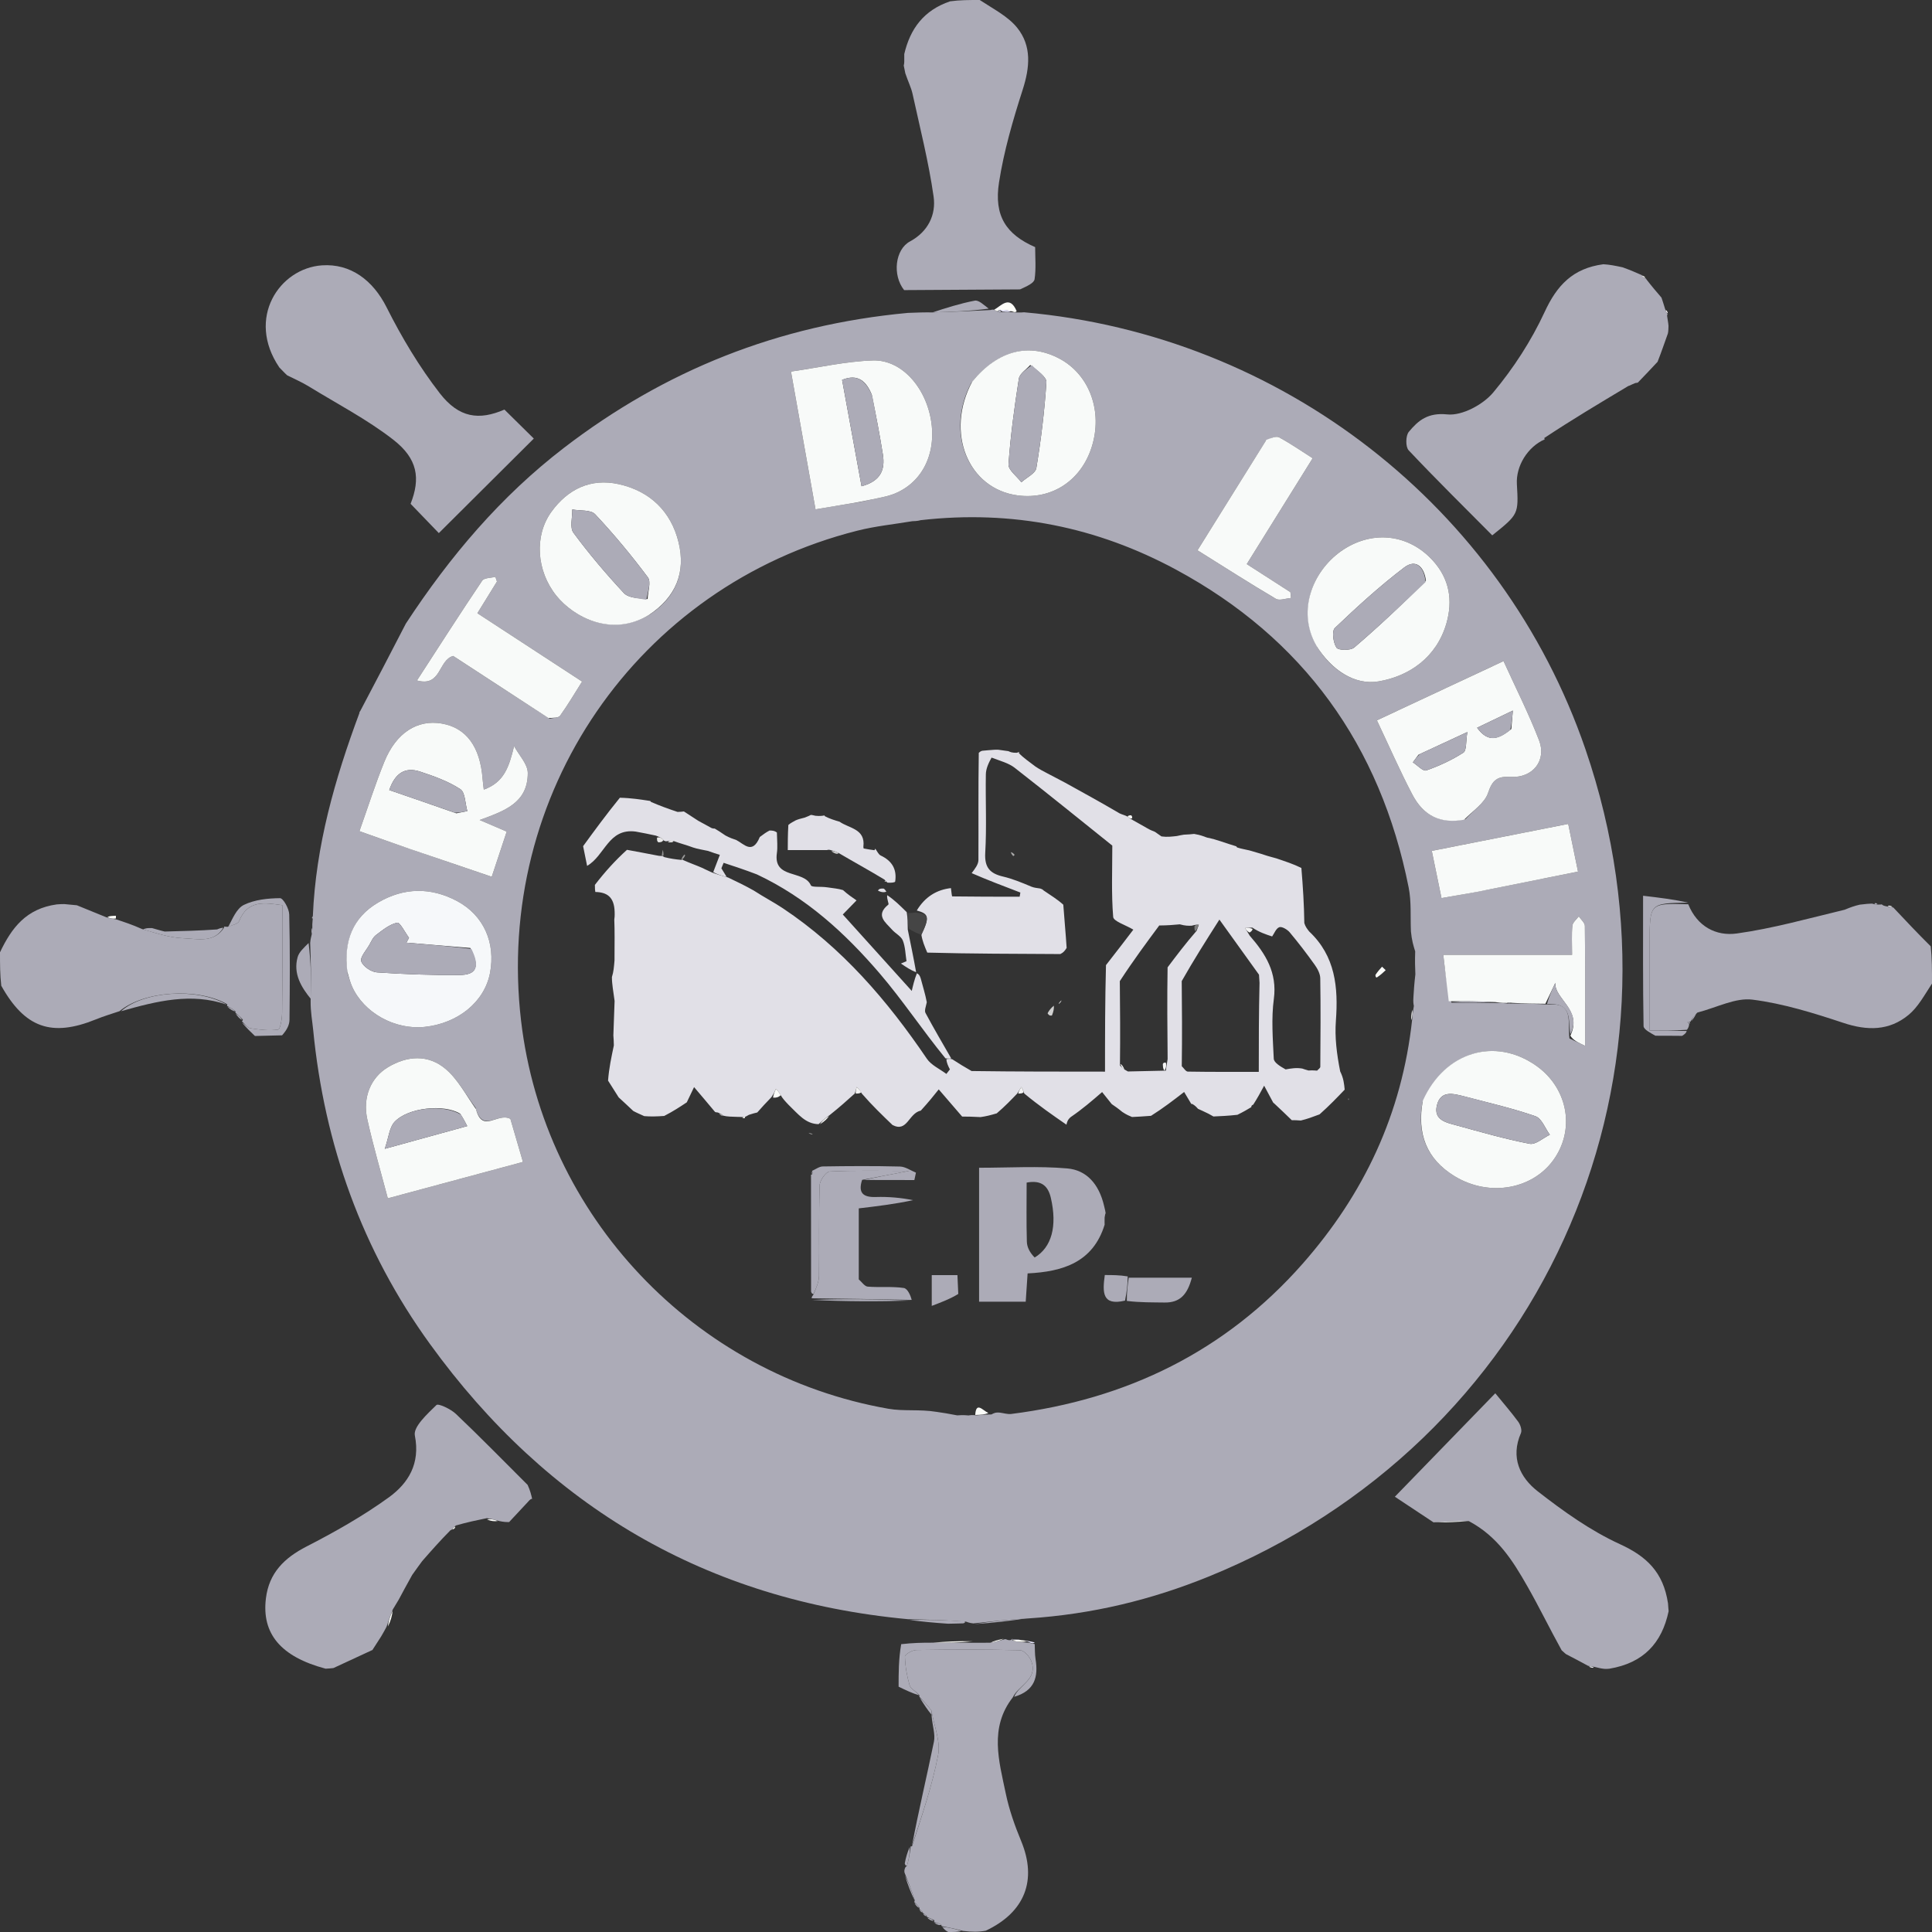 <svg width="44" height="44" viewBox="0 0 44 44" fill="none" xmlns="http://www.w3.org/2000/svg">
<rect x="0" y="0" width="44" height="44" fill="#333333" stroke="none"/>
<g id="Vector">
<path d="M20.591 6.607C20.317 6.263 20.387 5.679 20.725 5.498C21.136 5.277 21.322 4.89 21.262 4.475C21.15 3.688 20.952 2.913 20.782 2.134C20.751 1.994 20.683 1.862 20.618 1.669C20.597 1.572 20.59 1.532 20.582 1.492C20.582 1.492 20.593 1.456 20.594 1.407C20.595 1.315 20.594 1.273 20.594 1.231C20.729 0.655 21.038 0.233 21.638 0.03C21.857 1.75714e-07 22.065 1.76e-07 22.313 0C22.627 0.207 22.954 0.371 23.164 0.63C23.501 1.048 23.454 1.535 23.291 2.043C23.069 2.734 22.863 3.439 22.752 4.154C22.633 4.917 22.915 5.34 23.575 5.628C23.575 5.865 23.598 6.116 23.562 6.358C23.549 6.447 23.396 6.515 23.23 6.591C22.299 6.595 21.445 6.601 20.591 6.607Z" fill="#ACABB7"/>
<path d="M43.118 20.667C43.393 20.959 43.667 21.251 43.971 21.552C44 21.827 44 22.093 44 22.4C43.825 22.667 43.683 22.934 43.467 23.113C43.025 23.479 42.525 23.477 41.979 23.295C41.304 23.071 40.612 22.855 39.91 22.766C39.528 22.718 39.112 22.94 38.656 23.061C38.567 23.144 38.534 23.205 38.501 23.266C38.501 23.266 38.494 23.273 38.478 23.268C38.451 23.267 38.441 23.27 38.43 23.273C38.443 23.288 38.457 23.304 38.47 23.32C38.466 23.358 38.462 23.396 38.42 23.453C38.128 23.472 37.873 23.472 37.57 23.472C37.57 22.775 37.57 22.119 37.57 21.464C37.57 20.569 37.57 20.569 38.449 20.594C38.651 21.096 39.078 21.327 39.558 21.259C40.368 21.146 41.162 20.923 42.012 20.718C42.15 20.66 42.239 20.63 42.355 20.603C42.416 20.599 42.451 20.591 42.52 20.585C42.575 20.584 42.596 20.579 42.631 20.579C42.644 20.583 42.67 20.585 42.692 20.595C42.731 20.603 42.747 20.6 42.786 20.601C42.825 20.602 42.841 20.599 42.856 20.596C42.877 20.618 42.903 20.63 42.971 20.643C43.046 20.659 43.082 20.663 43.118 20.667Z" fill="#ACABB7"/>
<path d="M0 21.688C0.265 21.13 0.597 20.693 1.293 20.597C1.385 20.591 1.41 20.589 1.466 20.59C1.582 20.601 1.666 20.609 1.751 20.617C1.956 20.7 2.161 20.784 2.418 20.889C2.526 20.92 2.583 20.928 2.64 20.937C2.824 20.997 3.007 21.056 3.232 21.157C3.574 21.259 3.873 21.356 4.176 21.368C4.499 21.38 4.871 21.485 5.107 21.121C5.107 21.114 5.099 21.101 5.099 21.101C5.099 21.101 5.132 21.107 5.182 21.108C5.305 21.066 5.42 21.04 5.446 20.977C5.643 20.485 6.034 20.561 6.43 20.615C6.43 21.438 6.434 22.25 6.425 23.063C6.424 23.198 6.384 23.44 6.334 23.448C6.129 23.479 5.911 23.451 5.702 23.418C5.631 23.406 5.573 23.315 5.509 23.26C5.509 23.26 5.536 23.238 5.528 23.218C5.467 23.153 5.413 23.108 5.359 23.062C5.359 23.062 5.367 23.057 5.361 23.031C5.293 22.973 5.231 22.94 5.169 22.908C5.169 22.908 5.184 22.885 5.167 22.866C4.482 22.483 3.266 22.573 2.722 23.029C2.543 23.09 2.361 23.143 2.186 23.215C1.176 23.625 0.568 23.411 0.029 22.45C0 22.202 0 21.965 0 21.688Z" fill="#ACABB7"/>
<path d="M20.613 42.68C20.613 42.68 20.594 42.648 20.596 42.603C20.608 42.539 20.616 42.521 20.655 42.493C20.704 42.336 20.723 42.189 20.742 42.042C20.742 42.042 20.742 42.058 20.772 42.046C20.996 41.347 21.232 40.667 21.365 39.968C21.424 39.661 21.275 39.313 21.212 38.954C21.114 38.829 21.025 38.734 20.935 38.639C20.935 38.639 20.943 38.633 20.936 38.605C20.855 38.512 20.738 38.459 20.715 38.379C20.654 38.168 20.615 37.945 20.609 37.726C20.608 37.677 20.776 37.579 20.868 37.578C21.656 37.566 22.444 37.563 23.232 37.583C23.321 37.585 23.448 37.727 23.487 37.831C23.645 38.247 23.199 38.375 23.066 38.656C22.524 39.35 22.752 40.107 22.906 40.847C22.983 41.217 23.112 41.581 23.257 41.931C23.624 42.819 23.343 43.55 22.449 43.971C22.289 44 22.138 44 21.93 43.975C21.73 43.922 21.587 43.894 21.444 43.866C21.444 43.866 21.441 43.865 21.438 43.836C21.38 43.796 21.325 43.786 21.27 43.776C21.27 43.776 21.288 43.747 21.275 43.731C21.211 43.697 21.16 43.678 21.109 43.658C21.109 43.658 21.116 43.65 21.106 43.633C21.069 43.601 21.043 43.585 21.016 43.57C21.016 43.57 21.024 43.568 21.017 43.55C20.984 43.513 20.96 43.495 20.935 43.477C20.935 43.477 20.944 43.474 20.94 43.448C20.897 43.388 20.859 43.353 20.821 43.319C20.821 43.319 20.827 43.306 20.833 43.278C20.764 43.061 20.689 42.87 20.613 42.68Z" fill="#ACABB7"/>
<path d="M21.459 43.884C21.587 43.894 21.73 43.922 21.893 43.975C21.818 44 21.724 44 21.595 44C21.531 43.968 21.503 43.935 21.459 43.884Z" fill="#ACABB7"/>
<path d="M9.243 14.202C10.25 12.666 11.406 11.302 12.848 10.196C15.142 8.436 17.721 7.4 20.677 7.126C20.901 7.117 21.051 7.112 21.238 7.115C21.694 7.103 22.112 7.083 22.552 7.061C22.589 7.053 22.604 7.047 22.641 7.055C22.68 7.075 22.696 7.083 22.725 7.1C22.739 7.11 22.773 7.116 22.773 7.116C22.773 7.116 22.805 7.105 22.836 7.105C22.929 7.105 22.991 7.105 23.075 7.112C23.113 7.117 23.128 7.113 23.173 7.116C23.243 7.119 23.283 7.115 23.323 7.112C29.191 7.632 34.213 11.546 36.107 17.062C38.742 24.734 35.028 32.859 27.522 35.907C26.227 36.433 24.88 36.763 23.412 36.859C22.95 36.886 22.558 36.929 22.167 36.972C22.129 36.968 22.092 36.965 22 36.932C21.522 36.895 21.099 36.886 20.677 36.876C16.092 36.447 12.475 34.317 9.791 30.607C8.249 28.477 7.387 26.072 7.132 23.452C7.113 23.253 7.072 23.055 7.074 22.794C7.092 22.312 7.078 21.892 7.064 21.473C7.068 21.431 7.072 21.389 7.096 21.297C7.115 21.203 7.114 21.159 7.113 21.114C7.112 21.075 7.111 21.036 7.12 20.949C7.129 20.901 7.125 20.862 7.125 20.862C7.192 19.265 7.622 17.751 8.187 16.234C8.183 16.198 8.197 16.207 8.197 16.207C8.543 15.549 8.89 14.89 9.243 14.202ZM22.58 32.213C22.626 32.187 22.671 32.161 22.773 32.172C22.859 32.183 22.947 32.212 23.03 32.202C25.659 31.869 27.906 30.779 29.668 28.779C31.057 27.2 31.929 25.376 32.162 23.209C32.169 23.131 32.175 23.053 32.2 22.909C32.191 22.866 32.182 22.823 32.19 22.708C32.199 22.56 32.208 22.412 32.234 22.19C32.228 22.039 32.222 21.887 32.23 21.667C32.191 21.542 32.152 21.417 32.133 21.213C32.118 20.878 32.146 20.536 32.081 20.211C31.438 16.977 29.681 14.535 26.778 12.97C24.988 12.006 23.06 11.607 20.964 11.847C20.928 11.857 20.891 11.867 20.778 11.87C20.36 11.94 19.935 11.982 19.525 12.086C14.509 13.352 11.262 18.089 11.867 23.247C12.387 27.689 15.806 31.308 20.235 32.084C20.578 32.144 20.941 32.091 21.328 32.154C21.464 32.174 21.6 32.194 21.8 32.234C21.867 32.229 21.933 32.224 22.058 32.236C22.097 32.229 22.137 32.223 22.245 32.233C22.339 32.223 22.433 32.214 22.58 32.213ZM33.057 22.835C33.391 22.834 33.724 22.834 34.121 22.842C34.186 22.842 34.25 22.842 34.362 22.859C34.379 22.855 34.395 22.851 34.49 22.855C34.725 22.857 34.96 22.858 35.267 22.878C35.847 22.826 35.699 23.27 35.743 23.649C35.832 23.691 35.92 23.733 36.101 23.819C36.101 22.842 36.104 21.966 36.094 21.089C36.094 21.015 36.004 20.942 35.956 20.869C35.905 20.939 35.818 21.006 35.81 21.081C35.79 21.282 35.803 21.487 35.803 21.746C34.825 21.746 33.887 21.746 32.87 21.746C32.913 22.111 32.953 22.457 33.057 22.835ZM33.374 18.656C33.552 18.46 33.812 18.29 33.889 18.06C33.988 17.764 34.098 17.675 34.405 17.693C34.909 17.722 35.228 17.318 35.051 16.86C34.816 16.252 34.52 15.667 34.242 15.056C33.257 15.517 32.32 15.955 31.358 16.405C31.635 16.989 31.88 17.551 32.164 18.093C32.423 18.588 32.811 18.765 33.374 18.656ZM19.568 11.435C19.768 11.392 19.97 11.354 20.169 11.307C20.88 11.136 21.298 10.495 21.221 9.704C21.14 8.883 20.562 8.187 19.879 8.209C19.262 8.229 18.65 8.371 18.014 8.462C18.209 9.557 18.39 10.573 18.573 11.6C18.92 11.541 19.207 11.492 19.568 11.435ZM9.379 19.348C9.979 19.552 10.579 19.757 11.199 19.968C11.326 19.585 11.434 19.261 11.54 18.939C11.306 18.838 11.115 18.756 10.924 18.675C11.485 18.47 12.021 18.287 12.02 17.606C12.02 17.401 11.818 17.197 11.708 16.992C11.593 17.466 11.482 17.816 11.018 17.983C11.007 17.881 10.996 17.811 10.991 17.741C10.936 17.006 10.62 16.575 10.06 16.478C9.505 16.382 9.022 16.687 8.753 17.349C8.546 17.859 8.379 18.385 8.186 18.929C8.576 19.068 8.944 19.199 9.379 19.348ZM29.999 14.736C30.323 15.256 30.849 15.612 31.398 15.518C32.1 15.398 32.718 14.969 32.941 14.197C33.091 13.674 33.011 13.185 32.634 12.769C32.096 12.174 31.291 12.07 30.608 12.508C29.919 12.95 29.514 13.889 29.999 14.736ZM22.122 8.716C21.519 9.852 22.048 11.135 23.181 11.283C23.952 11.383 24.617 10.949 24.861 10.186C25.12 9.379 24.819 8.542 24.14 8.174C23.443 7.797 22.732 7.973 22.122 8.716ZM14.807 13.99C15.4 13.595 15.618 13.03 15.455 12.355C15.283 11.643 14.796 11.18 14.084 11.025C13.456 10.888 12.935 11.135 12.558 11.656C12.162 12.202 12.217 13.004 12.672 13.568C13.069 14.06 13.937 14.516 14.807 13.99ZM32.397 25.1C32.263 25.824 32.491 26.397 33.124 26.785C33.929 27.278 34.95 27.082 35.421 26.355C35.872 25.66 35.682 24.759 34.982 24.268C34.047 23.613 32.91 23.95 32.397 25.1ZM10.83 25.227C10.606 24.928 10.425 24.577 10.146 24.343C9.752 24.011 9.276 24.04 8.834 24.306C8.446 24.54 8.254 24.989 8.365 25.492C8.497 26.088 8.67 26.675 8.832 27.291C9.872 27.011 10.88 26.74 11.91 26.462C11.798 26.078 11.702 25.749 11.624 25.482C11.333 25.326 10.988 25.823 10.83 25.227ZM7.916 22.169C7.949 22.265 7.974 22.366 8.015 22.459C8.278 23.062 8.989 23.459 9.67 23.387C10.435 23.306 11.032 22.815 11.159 22.164C11.292 21.474 11.018 20.849 10.415 20.524C9.813 20.201 9.195 20.211 8.611 20.555C8.032 20.896 7.823 21.435 7.916 22.169ZM12.517 16.368C12.598 16.347 12.718 16.352 12.756 16.299C12.932 16.054 13.086 15.793 13.257 15.522C12.453 14.997 11.671 14.487 10.872 13.966C11.031 13.709 11.174 13.476 11.318 13.244C11.306 13.208 11.294 13.172 11.282 13.137C11.179 13.164 11.026 13.158 10.981 13.225C10.486 13.96 10.009 14.706 9.496 15.497C10.053 15.653 9.979 15.031 10.321 14.939C11.022 15.397 11.743 15.867 12.517 16.368ZM28.827 10.043C28.311 10.868 27.796 11.694 27.272 12.533C27.889 12.918 28.466 13.289 29.057 13.637C29.139 13.686 29.285 13.627 29.402 13.619C29.397 13.574 29.392 13.53 29.388 13.486C29.061 13.275 28.733 13.065 28.394 12.847C28.904 12.028 29.396 11.238 29.895 10.436C29.628 10.266 29.388 10.099 29.132 9.961C29.065 9.924 28.951 9.977 28.827 10.043ZM33.644 20.309C34.399 20.158 35.154 20.007 35.938 19.85C35.859 19.465 35.788 19.117 35.715 18.764C34.647 18.975 33.637 19.175 32.608 19.378C32.689 19.773 32.759 20.111 32.829 20.453C33.112 20.404 33.342 20.365 33.644 20.309Z" fill="#ACABB7"/>
<path d="M36.651 38.004C36.603 38.011 36.585 38.007 36.539 38.007C36.462 37.999 36.413 37.987 36.321 37.964C36.242 37.948 36.206 37.944 36.169 37.939C36.011 37.854 35.854 37.768 35.667 37.673C35.622 37.64 35.605 37.616 35.566 37.585C35.292 37.09 35.053 36.596 34.781 36.12C34.457 35.552 34.111 34.993 33.453 34.643C33.15 34.636 32.898 34.654 32.648 34.671C32.346 34.471 32.044 34.271 31.767 34.087C32.528 33.303 33.25 32.56 34.054 31.731C34.25 31.972 34.423 32.169 34.577 32.38C34.626 32.447 34.667 32.572 34.638 32.638C34.396 33.192 34.616 33.649 35.021 33.964C35.605 34.419 36.222 34.86 36.89 35.166C37.498 35.444 37.882 35.804 37.988 36.518C37.994 36.616 37.998 36.655 38.002 36.693C37.849 37.419 37.43 37.874 36.651 38.004Z" fill="#ACABB7"/>
<path d="M37.839 6.778C37.863 6.849 37.887 6.92 37.922 7.038C37.947 7.109 37.963 7.133 37.979 7.157C37.979 7.157 37.969 7.159 37.967 7.192C37.978 7.281 37.992 7.337 37.999 7.421C37.995 7.487 37.999 7.525 37.986 7.592C37.904 7.82 37.837 8.02 37.75 8.24C37.59 8.409 37.452 8.56 37.301 8.713C37.29 8.715 37.268 8.723 37.247 8.722C37.193 8.741 37.158 8.762 37.106 8.784C37.09 8.785 37.062 8.804 37.062 8.804C36.426 9.184 35.79 9.564 35.169 9.976C35.185 10.009 35.178 10.007 35.178 10.007C34.792 10.176 34.522 10.612 34.546 11.027C34.585 11.711 34.585 11.711 33.985 12.192C33.349 11.551 32.703 10.915 32.081 10.255C32.008 10.178 32.012 9.923 32.084 9.836C32.3 9.574 32.52 9.392 32.962 9.438C33.297 9.472 33.773 9.217 34.006 8.94C34.469 8.386 34.875 7.76 35.178 7.105C35.458 6.499 35.819 6.111 36.515 6.018C36.662 6.026 36.781 6.051 36.955 6.088C37.137 6.154 37.262 6.209 37.387 6.264C37.387 6.264 37.393 6.257 37.397 6.28C37.428 6.316 37.456 6.33 37.484 6.344C37.484 6.344 37.487 6.337 37.497 6.364C37.618 6.521 37.728 6.649 37.839 6.778Z" fill="#ACABB7"/>
<path d="M23.097 38.644C23.199 38.375 23.645 38.247 23.487 37.831C23.448 37.727 23.321 37.585 23.232 37.583C22.444 37.563 21.656 37.566 20.868 37.578C20.776 37.579 20.608 37.677 20.609 37.726C20.615 37.945 20.654 38.168 20.715 38.379C20.738 38.459 20.855 38.512 20.933 38.609C20.782 38.566 20.626 38.491 20.465 38.413C20.465 38.101 20.465 37.786 20.524 37.445C20.791 37.415 20.998 37.41 21.246 37.411C21.584 37.413 21.881 37.409 22.213 37.413C22.34 37.416 22.433 37.411 22.56 37.411C22.693 37.387 22.791 37.356 22.894 37.33C22.899 37.334 22.911 37.333 22.911 37.333C22.938 37.345 22.966 37.358 23.016 37.352C23.038 37.334 23.046 37.327 23.056 37.36C23.18 37.397 23.295 37.4 23.435 37.412C23.495 37.428 23.53 37.435 23.565 37.442C23.571 37.556 23.566 37.672 23.584 37.784C23.649 38.187 23.57 38.506 23.097 38.644Z" fill="#ACABB7"/>
<path d="M38.309 23.591C38.102 23.591 37.92 23.586 37.7 23.588C37.581 23.519 37.432 23.445 37.431 23.368C37.414 22.411 37.42 21.453 37.42 20.4C37.793 20.444 38.121 20.483 38.449 20.558C37.57 20.569 37.57 20.569 37.57 21.464C37.57 22.119 37.57 22.775 37.57 23.472C37.873 23.472 38.128 23.472 38.412 23.48C38.406 23.521 38.371 23.553 38.309 23.591Z" fill="#ACABB7"/>
<path d="M21.937 36.971C21.819 36.976 21.723 36.975 21.591 36.979C21.283 36.958 21.011 36.933 20.708 36.893C21.099 36.886 21.522 36.895 21.972 36.926C21.986 36.954 21.972 36.959 21.937 36.971Z" fill="#ACABB7"/>
<path d="M22.194 36.988C22.558 36.929 22.95 36.886 23.373 36.856C23.01 36.915 22.616 36.959 22.194 36.988Z" fill="#ACABB7"/>
<path d="M32.683 34.672C32.898 34.654 33.15 34.636 33.422 34.64C33.202 34.666 32.96 34.67 32.683 34.672Z" fill="#F8FAF9"/>
<path d="M23.566 37.406C23.53 37.435 23.495 37.428 23.414 37.387C23.261 37.344 23.153 37.335 23.046 37.327C23.046 37.327 23.038 37.334 23.032 37.334C23.207 37.346 23.387 37.358 23.566 37.406Z" fill="#E9E8FF"/>
<path d="M38.523 23.252C38.534 23.205 38.567 23.144 38.628 23.074C38.618 23.123 38.581 23.18 38.523 23.252Z" fill="#ACABB7"/>
<path d="M38.48 23.313C38.457 23.304 38.443 23.288 38.43 23.273C38.441 23.27 38.451 23.267 38.477 23.273C38.492 23.281 38.491 23.306 38.48 23.313Z" fill="#ACABB7"/>
<path d="M6.362 8.369C5.601 7.247 6.362 6.11 7.333 6.043C7.981 5.999 8.491 6.377 8.804 6.998C9.148 7.683 9.549 8.354 10.018 8.959C10.455 9.521 10.912 9.577 11.488 9.328C11.713 9.55 11.939 9.773 12.157 9.988C11.436 10.706 10.713 11.426 9.994 12.141C9.8 11.94 9.581 11.713 9.351 11.474C9.578 10.897 9.518 10.448 8.95 10.009C8.355 9.548 7.677 9.196 7.032 8.8C6.884 8.71 6.724 8.638 6.541 8.548C6.47 8.485 6.428 8.433 6.362 8.369Z" fill="#ACABB7"/>
<path d="M7.593 37.989C7.524 37.999 7.484 37.998 7.415 38.003C6.392 37.731 5.957 37.204 6.056 36.402C6.127 35.822 6.473 35.482 6.982 35.22C7.629 34.888 8.269 34.526 8.856 34.101C9.3 33.778 9.575 33.335 9.448 32.692C9.409 32.494 9.734 32.2 9.939 31.999C9.983 31.956 10.266 32.09 10.383 32.201C10.925 32.715 11.447 33.25 12.016 33.817C12.077 33.95 12.098 34.042 12.119 34.135C12.092 34.136 12.071 34.149 12.025 34.203C11.861 34.377 11.728 34.521 11.595 34.664C11.535 34.664 11.476 34.664 11.367 34.64C11.241 34.603 11.165 34.589 11.088 34.575C10.866 34.621 10.645 34.666 10.381 34.742C10.32 34.795 10.302 34.818 10.283 34.84C10.283 34.84 10.292 34.843 10.261 34.848C10.025 35.086 9.82 35.319 9.615 35.553C9.55 35.642 9.484 35.731 9.388 35.867C9.265 36.086 9.173 36.259 9.08 36.432C9.044 36.491 9.007 36.55 8.945 36.656C8.88 36.818 8.842 36.933 8.803 37.048C8.772 37.108 8.741 37.167 8.681 37.268C8.595 37.399 8.538 37.489 8.48 37.58C8.48 37.58 8.471 37.582 8.467 37.584C8.183 37.717 7.903 37.847 7.593 37.989Z" fill="#ACABB7"/>
<path d="M5.516 23.293C5.573 23.315 5.631 23.406 5.702 23.418C5.911 23.451 6.129 23.479 6.334 23.448C6.384 23.44 6.424 23.198 6.425 23.063C6.434 22.25 6.43 21.438 6.43 20.615C6.034 20.561 5.643 20.485 5.446 20.977C5.42 21.04 5.305 21.066 5.198 21.108C5.292 20.936 5.384 20.691 5.555 20.608C5.799 20.489 6.1 20.458 6.377 20.455C6.449 20.454 6.584 20.694 6.587 20.826C6.607 21.626 6.601 22.428 6.593 23.229C6.591 23.345 6.531 23.46 6.424 23.579C6.168 23.586 5.987 23.59 5.806 23.594C5.712 23.505 5.617 23.415 5.516 23.293Z" fill="#ACABB7"/>
<path d="M21.22 38.984C21.275 39.313 21.424 39.661 21.365 39.968C21.232 40.667 20.996 41.347 20.769 42.039C20.917 41.251 21.107 40.46 21.27 39.664C21.304 39.501 21.238 39.318 21.217 39.086C21.216 39.028 21.22 38.984 21.22 38.984Z" fill="#ACABB7"/>
<path d="M7.028 21.477C7.078 21.892 7.092 22.312 7.085 22.757C6.862 22.485 6.673 22.177 6.778 21.799C6.81 21.682 6.918 21.587 7.028 21.477Z" fill="#ACABB7"/>
<path d="M2.756 23.03C3.266 22.573 4.482 22.483 5.161 22.879C4.36 22.603 3.574 22.797 2.756 23.03Z" fill="#ACABB7"/>
<path d="M4.946 21.167C5.006 21.139 5.035 21.134 5.086 21.128C4.871 21.485 4.499 21.38 4.176 21.368C3.873 21.356 3.574 21.259 3.263 21.168C3.312 21.136 3.372 21.135 3.461 21.136C3.567 21.164 3.644 21.191 3.751 21.215C4.16 21.204 4.538 21.196 4.946 21.167Z" fill="#ACABB7"/>
<path d="M20.609 42.713C20.689 42.87 20.764 43.061 20.834 43.286C20.753 43.129 20.679 42.937 20.609 42.713Z" fill="#ACABB7"/>
<path d="M20.655 42.493C20.621 42.489 20.617 42.474 20.605 42.439C20.63 42.305 20.663 42.192 20.719 42.061C20.723 42.189 20.704 42.336 20.655 42.493Z" fill="#ACABB7"/>
<path d="M21.212 38.954C21.22 38.984 21.216 39.028 21.213 39.049C21.126 38.944 21.042 38.818 20.947 38.665C21.025 38.734 21.114 38.829 21.212 38.954Z" fill="#ACABB7"/>
<path d="M8.836 37.041C8.842 36.933 8.88 36.818 8.942 36.682C8.933 36.785 8.901 36.91 8.836 37.041Z" fill="#FCFDFA"/>
<path d="M11.092 34.605C11.165 34.589 11.241 34.603 11.337 34.639C11.269 34.653 11.182 34.644 11.092 34.605Z" fill="#FCFDFA"/>
<path d="M5.367 23.086C5.413 23.108 5.467 23.153 5.514 23.228C5.463 23.209 5.419 23.159 5.367 23.086Z" fill="#ACABB7"/>
<path d="M5.181 22.93C5.231 22.94 5.293 22.973 5.358 23.035C5.305 23.027 5.249 22.99 5.181 22.93Z" fill="#ACABB7"/>
<path d="M21.284 43.797C21.325 43.786 21.38 43.796 21.439 43.837C21.394 43.852 21.346 43.835 21.284 43.797Z" fill="#ACABB7"/>
<path d="M21.121 43.681C21.16 43.678 21.211 43.697 21.264 43.745C21.222 43.751 21.177 43.727 21.121 43.681Z" fill="#ACABB7"/>
<path d="M20.827 43.344C20.859 43.353 20.897 43.388 20.936 43.451C20.902 43.443 20.868 43.407 20.827 43.344Z" fill="#ACABB7"/>
<path d="M2.64 20.917C2.583 20.928 2.526 20.92 2.449 20.89C2.475 20.864 2.522 20.861 2.605 20.857C2.64 20.856 2.64 20.856 2.64 20.856C2.64 20.856 2.64 20.896 2.64 20.917Z" fill="#FDFEF9"/>
<path d="M7.1 21.134C7.114 21.159 7.115 21.203 7.106 21.267C7.092 21.243 7.09 21.198 7.1 21.134Z" fill="#ACABB7"/>
<path d="M21.024 43.593C21.043 43.585 21.069 43.601 21.104 43.638C21.086 43.645 21.059 43.63 21.024 43.593Z" fill="#ACABB7"/>
<path d="M20.941 43.501C20.96 43.495 20.984 43.513 21.016 43.553C20.997 43.559 20.972 43.541 20.941 43.501Z" fill="#ACABB7"/>
<path d="M10.304 34.835C10.302 34.818 10.32 34.795 10.362 34.769C10.373 34.794 10.353 34.816 10.304 34.835Z" fill="#FCFDFA"/>
<path d="M7.117 20.87C7.125 20.862 7.129 20.901 7.125 20.92C7.102 20.922 7.098 20.902 7.117 20.87Z" fill="#ACABB7"/>
<path d="M37.984 7.134C37.963 7.133 37.947 7.109 37.935 7.063C37.955 7.065 37.973 7.088 37.984 7.134Z" fill="#FFFAFF"/>
<path d="M37.474 6.323C37.456 6.33 37.428 6.316 37.392 6.28C37.41 6.272 37.438 6.287 37.474 6.323Z" fill="#FEFEF9"/>
<path d="M43.099 20.648C43.082 20.663 43.046 20.659 42.991 20.634C43.008 20.618 43.044 20.623 43.099 20.648Z" fill="#F6F8FA"/>
<path d="M42.692 20.595C42.693 20.561 42.719 20.557 42.756 20.586C42.747 20.6 42.731 20.603 42.692 20.595Z" fill="#ACABB7"/>
<path d="M36.189 37.959C36.206 37.944 36.242 37.948 36.297 37.974C36.28 37.989 36.244 37.984 36.189 37.959Z" fill="#F6F8FA"/>
<path d="M33.343 18.669C32.811 18.765 32.423 18.588 32.164 18.093C31.88 17.551 31.635 16.989 31.358 16.405C32.32 15.955 33.257 15.517 34.242 15.056C34.52 15.667 34.816 16.252 35.051 16.86C35.228 17.318 34.909 17.722 34.405 17.693C34.098 17.675 33.988 17.764 33.889 18.06C33.812 18.29 33.552 18.46 33.343 18.669ZM32.305 17.188C32.262 17.246 32.219 17.304 32.177 17.362C32.28 17.428 32.41 17.571 32.482 17.546C32.776 17.443 33.066 17.309 33.327 17.141C33.404 17.092 33.381 16.889 33.418 16.672C32.99 16.87 32.676 17.015 32.305 17.188ZM34.419 16.603C34.429 16.48 34.439 16.358 34.454 16.183C34.134 16.337 33.896 16.451 33.64 16.574C33.896 16.926 34.131 16.834 34.419 16.603Z" fill="#F8FAF9"/>
<path d="M19.531 11.439C19.207 11.492 18.92 11.541 18.573 11.6C18.39 10.573 18.209 9.557 18.014 8.462C18.65 8.371 19.262 8.229 19.879 8.209C20.562 8.187 21.14 8.883 21.221 9.704C21.298 10.495 20.88 11.136 20.169 11.307C19.97 11.354 19.768 11.392 19.531 11.439ZM19.854 8.988C19.728 8.683 19.541 8.505 19.178 8.651C19.327 9.467 19.473 10.264 19.621 11.074C20.058 10.958 20.162 10.696 20.107 10.351C20.038 9.918 19.956 9.487 19.854 8.988Z" fill="#F8FAF9"/>
<path d="M9.346 19.339C8.944 19.199 8.576 19.068 8.186 18.929C8.379 18.385 8.546 17.859 8.753 17.349C9.022 16.687 9.505 16.382 10.06 16.478C10.62 16.575 10.936 17.006 10.991 17.741C10.996 17.811 11.007 17.881 11.018 17.983C11.482 17.816 11.593 17.466 11.708 16.992C11.818 17.197 12.02 17.401 12.02 17.606C12.021 18.287 11.485 18.47 10.924 18.675C11.115 18.756 11.306 18.838 11.54 18.939C11.434 19.261 11.326 19.585 11.199 19.968C10.579 19.757 9.979 19.552 9.346 19.339ZM10.393 18.523C10.476 18.506 10.56 18.489 10.643 18.472C10.593 18.3 10.597 18.046 10.483 17.972C10.209 17.793 9.886 17.678 9.571 17.574C9.22 17.457 8.995 17.614 8.865 17.993C9.37 18.166 9.849 18.331 10.393 18.523Z" fill="#F8FAF9"/>
<path d="M29.98 14.708C29.514 13.889 29.919 12.95 30.608 12.508C31.291 12.07 32.096 12.174 32.634 12.769C33.011 13.185 33.091 13.674 32.941 14.197C32.718 14.969 32.1 15.398 31.398 15.518C30.849 15.612 30.323 15.256 29.98 14.708ZM32.475 13.224C32.436 12.911 32.247 12.721 31.979 12.925C31.424 13.347 30.906 13.82 30.401 14.302C30.328 14.372 30.362 14.634 30.437 14.749C30.479 14.814 30.757 14.818 30.841 14.747C31.393 14.276 31.921 13.778 32.475 13.224Z" fill="#F8FAF9"/>
<path d="M22.142 8.69C22.732 7.973 23.443 7.797 24.14 8.174C24.819 8.542 25.12 9.379 24.861 10.186C24.617 10.949 23.952 11.383 23.181 11.283C22.048 11.135 21.519 9.852 22.142 8.69ZM23.463 8.312C23.374 8.415 23.223 8.508 23.204 8.622C23.103 9.269 23.014 9.92 22.968 10.573C22.959 10.702 23.158 10.846 23.261 10.983C23.379 10.875 23.582 10.782 23.602 10.658C23.709 10.013 23.788 9.36 23.831 8.707C23.838 8.585 23.635 8.45 23.463 8.312Z" fill="#F8FAF9"/>
<path d="M14.778 14.006C13.937 14.516 13.069 14.06 12.672 13.568C12.217 13.004 12.162 12.202 12.558 11.656C12.935 11.135 13.456 10.888 14.084 11.025C14.796 11.18 15.283 11.643 15.455 12.355C15.618 13.03 15.4 13.595 14.778 14.006ZM14.749 13.643C14.755 13.476 14.833 13.254 14.755 13.149C14.381 12.649 13.981 12.166 13.553 11.711C13.454 11.606 13.21 11.636 13.033 11.603C13.038 11.783 12.972 12.015 13.06 12.133C13.414 12.613 13.802 13.069 14.207 13.505C14.311 13.617 14.527 13.623 14.749 13.643Z" fill="#F8FAF9"/>
<path d="M32.405 25.064C32.91 23.95 34.047 23.613 34.982 24.268C35.682 24.759 35.872 25.66 35.421 26.355C34.95 27.082 33.929 27.278 33.124 26.785C32.491 26.397 32.263 25.824 32.405 25.064ZM33.341 24.968C33.092 24.904 32.812 24.83 32.726 25.168C32.639 25.513 32.944 25.567 33.18 25.632C33.73 25.783 34.278 25.941 34.837 26.049C34.972 26.075 35.142 25.917 35.297 25.843C35.19 25.698 35.112 25.472 34.972 25.423C34.463 25.244 33.934 25.124 33.341 24.968Z" fill="#F8FAF9"/>
<path d="M10.84 25.26C10.988 25.823 11.333 25.326 11.624 25.482C11.702 25.749 11.798 26.078 11.91 26.462C10.88 26.74 9.872 27.011 8.832 27.291C8.67 26.675 8.497 26.088 8.365 25.492C8.254 24.989 8.446 24.54 8.834 24.306C9.276 24.04 9.752 24.011 10.146 24.343C10.425 24.577 10.606 24.928 10.84 25.26ZM10.479 25.363C10.115 25.14 9.29 25.221 8.984 25.552C8.868 25.678 8.854 25.898 8.763 26.163C9.479 25.966 10.047 25.81 10.641 25.646C10.586 25.539 10.554 25.476 10.479 25.363Z" fill="#F8FAF9"/>
<path d="M7.91 22.131C7.823 21.435 8.032 20.896 8.611 20.555C9.195 20.211 9.813 20.201 10.415 20.524C11.018 20.849 11.292 21.474 11.159 22.164C11.032 22.815 10.435 23.306 9.67 23.387C8.989 23.459 8.278 23.062 8.015 22.459C7.974 22.366 7.949 22.265 7.91 22.131ZM10.71 21.589C10.225 21.549 9.74 21.509 9.255 21.469C9.275 21.432 9.295 21.395 9.315 21.358C9.224 21.236 9.109 21.001 9.046 21.014C8.873 21.05 8.715 21.181 8.565 21.294C8.496 21.345 8.456 21.439 8.411 21.519C8.339 21.645 8.195 21.802 8.228 21.895C8.268 22.01 8.454 22.136 8.584 22.145C9.209 22.188 9.836 22.21 10.463 22.205C10.856 22.202 10.936 22.019 10.71 21.589Z" fill="#F6F8FA"/>
<path d="M12.49 16.353C11.743 15.867 11.022 15.397 10.321 14.939C9.979 15.031 10.053 15.653 9.496 15.497C10.009 14.706 10.486 13.96 10.981 13.225C11.026 13.158 11.179 13.164 11.282 13.137C11.294 13.172 11.306 13.208 11.318 13.244C11.174 13.476 11.031 13.709 10.872 13.966C11.671 14.487 12.453 14.997 13.257 15.522C13.086 15.793 12.932 16.054 12.756 16.299C12.718 16.352 12.598 16.347 12.49 16.353Z" fill="#F8FAF9"/>
<path d="M28.842 10.016C28.951 9.977 29.065 9.924 29.132 9.961C29.388 10.099 29.628 10.266 29.895 10.436C29.396 11.238 28.904 12.028 28.394 12.847C28.733 13.065 29.061 13.275 29.388 13.486C29.392 13.53 29.397 13.574 29.402 13.619C29.285 13.627 29.139 13.686 29.057 13.637C28.466 13.289 27.889 12.918 27.272 12.533C27.796 11.694 28.311 10.868 28.842 10.016Z" fill="#F8FAF9"/>
<path d="M34.315 22.841C34.25 22.842 34.186 22.842 34.06 22.822C33.663 22.802 33.329 22.802 32.994 22.802C32.953 22.457 32.913 22.111 32.87 21.746C33.887 21.746 34.825 21.746 35.803 21.746C35.803 21.487 35.79 21.282 35.81 21.081C35.818 21.006 35.905 20.939 35.956 20.869C36.004 20.942 36.094 21.015 36.094 21.089C36.104 21.966 36.101 22.842 36.101 23.819C35.92 23.733 35.832 23.691 35.764 23.588C36.047 22.997 35.392 22.748 35.422 22.384C35.367 22.498 35.281 22.679 35.195 22.86C34.96 22.858 34.725 22.857 34.442 22.839C34.367 22.829 34.341 22.835 34.315 22.841Z" fill="#F8FAF9"/>
<path d="M33.608 20.318C33.342 20.365 33.112 20.404 32.829 20.453C32.759 20.111 32.689 19.773 32.608 19.378C33.637 19.175 34.647 18.975 35.715 18.764C35.788 19.117 35.859 19.465 35.938 19.85C35.154 20.007 34.399 20.158 33.608 20.318Z" fill="#F8FAF9"/>
<path d="M21.238 7.115C21.533 7.017 21.863 6.912 22.2 6.847C22.289 6.83 22.401 6.941 22.516 7.029C22.111 7.083 21.694 7.103 21.238 7.115Z" fill="#ACABB7"/>
<path d="M35.231 22.869C35.281 22.679 35.367 22.498 35.422 22.384C35.392 22.748 36.047 22.997 35.765 23.554C35.699 23.27 35.847 22.826 35.231 22.869Z" fill="#ACABB7"/>
<path d="M33.025 22.818C33.329 22.802 33.663 22.802 34.028 22.818C33.724 22.834 33.391 22.834 33.025 22.818Z" fill="#ACABB7"/>
<path d="M22.641 7.055C22.804 6.962 22.996 6.712 23.154 7.087C23.128 7.113 23.113 7.117 23.054 7.093C22.933 7.061 22.856 7.056 22.761 7.059C22.743 7.067 22.712 7.09 22.712 7.09C22.696 7.083 22.68 7.075 22.641 7.055Z" fill="#FEFEF9"/>
<path d="M22.21 32.225C22.229 31.913 22.376 32.116 22.509 32.181C22.433 32.214 22.339 32.223 22.21 32.225Z" fill="#FBFCF9"/>
<path d="M22.779 7.052C22.856 7.056 22.933 7.061 23.031 7.085C22.991 7.105 22.929 7.105 22.829 7.092C22.792 7.079 22.779 7.052 22.779 7.052Z" fill="#E9E8FF"/>
<path d="M32.146 23.235C32.134 23.18 32.139 23.1 32.163 22.997C32.175 23.053 32.169 23.131 32.146 23.235Z" fill="#F7F7F7"/>
<path d="M22.761 7.059C22.779 7.052 22.792 7.079 22.798 7.092C22.805 7.105 22.773 7.116 22.773 7.116C22.773 7.116 22.739 7.11 22.725 7.1C22.712 7.09 22.743 7.067 22.761 7.059Z" fill="#ACABB7"/>
<path d="M34.339 22.85C34.341 22.835 34.367 22.829 34.403 22.835C34.395 22.851 34.379 22.855 34.339 22.85Z" fill="#ACABB7"/>
<path d="M21.246 37.411C21.514 37.388 21.822 37.37 22.154 37.379C21.881 37.409 21.584 37.413 21.246 37.411Z" fill="#FEFEF9"/>
<path d="M22.56 37.411C22.625 37.376 22.724 37.347 22.857 37.322C22.791 37.356 22.693 37.387 22.56 37.411Z" fill="#FEFEF9"/>
<path d="M23.056 37.36C23.153 37.335 23.261 37.344 23.389 37.378C23.295 37.4 23.18 37.397 23.056 37.36Z" fill="#FEFEF9"/>
<path d="M29.817 21.215C30.413 21.775 30.48 22.486 30.424 23.248C30.396 23.62 30.442 23.998 30.522 24.401C30.6 24.557 30.612 24.687 30.624 24.816C30.451 24.997 30.278 25.178 30.052 25.379C29.885 25.442 29.77 25.484 29.626 25.519C29.538 25.511 29.479 25.512 29.42 25.512C29.294 25.39 29.169 25.269 29.019 25.13C28.993 25.112 28.995 25.108 28.981 25.083C28.911 24.955 28.856 24.851 28.79 24.726C28.703 24.887 28.63 25.021 28.542 25.157C28.505 25.172 28.496 25.19 28.498 25.214C28.411 25.267 28.323 25.319 28.181 25.389C27.963 25.413 27.799 25.42 27.635 25.427C27.614 25.414 27.592 25.402 27.522 25.364C27.41 25.309 27.346 25.281 27.283 25.252C27.25 25.214 27.216 25.177 27.154 25.142C27.124 25.145 27.128 25.137 27.128 25.137C27.075 25.047 27.021 24.957 26.968 24.869C26.712 25.067 26.494 25.235 26.214 25.412C26.028 25.427 25.904 25.433 25.781 25.439C25.718 25.413 25.656 25.388 25.56 25.324C25.457 25.239 25.388 25.192 25.319 25.145C25.242 25.049 25.165 24.953 25.1 24.871C24.86 25.078 24.655 25.256 24.387 25.439C24.312 25.501 24.3 25.558 24.288 25.614C23.971 25.395 23.655 25.176 23.327 24.904C23.297 24.819 23.279 24.787 23.26 24.755C23.229 24.805 23.197 24.855 23.166 24.905C23.028 25.049 22.891 25.193 22.7 25.356C22.55 25.4 22.455 25.424 22.33 25.441C22.172 25.431 22.042 25.43 21.912 25.429C21.736 25.225 21.561 25.021 21.379 24.81C21.275 24.941 21.145 25.103 20.971 25.293C20.691 25.353 20.665 25.798 20.326 25.621C20.096 25.4 19.866 25.18 19.626 24.904C19.581 24.819 19.547 24.787 19.512 24.756C19.497 24.805 19.482 24.855 19.466 24.905C19.294 25.06 19.122 25.215 18.898 25.393C18.778 25.478 18.71 25.54 18.642 25.602C18.346 25.596 18.184 25.378 17.959 25.162C17.876 25.074 17.83 25.025 17.78 24.943C17.741 24.873 17.706 24.835 17.671 24.797C17.645 24.856 17.618 24.916 17.567 24.989C17.444 25.114 17.345 25.225 17.246 25.336C17.195 25.348 17.144 25.36 17.055 25.39C17.017 25.409 16.982 25.436 16.962 25.434C16.941 25.432 16.901 25.446 16.879 25.438C16.842 25.435 16.827 25.439 16.785 25.436C16.661 25.431 16.563 25.433 16.465 25.407C16.433 25.37 16.401 25.359 16.352 25.338C16.334 25.329 16.297 25.34 16.278 25.316C16.109 25.113 15.958 24.936 15.807 24.758C15.752 24.873 15.696 24.989 15.641 25.105C15.49 25.205 15.34 25.305 15.127 25.415C14.941 25.428 14.819 25.431 14.672 25.419C14.579 25.376 14.511 25.349 14.423 25.302C14.3 25.185 14.195 25.089 14.09 24.992C14.02 24.88 13.949 24.768 13.848 24.61C13.87 24.323 13.923 24.082 13.98 23.809C13.979 23.711 13.974 23.646 13.969 23.581C13.977 23.341 13.985 23.102 13.997 22.795C13.968 22.573 13.936 22.418 13.936 22.252C13.975 22.131 13.982 22.021 13.995 21.874C13.998 21.685 13.994 21.535 13.997 21.347C13.998 21.188 13.994 21.066 13.99 20.944C13.996 20.904 14.001 20.865 13.998 20.768C13.989 20.422 13.818 20.32 13.558 20.314C13.553 20.278 13.547 20.242 13.548 20.153C13.785 19.846 14.015 19.593 14.279 19.354C14.525 19.402 14.739 19.437 14.979 19.486C15.025 19.496 15.045 19.492 15.073 19.494C15.082 19.5 15.102 19.5 15.131 19.521C15.276 19.557 15.392 19.572 15.518 19.584C15.528 19.581 15.542 19.566 15.562 19.589C15.716 19.658 15.85 19.703 16.003 19.77C16.079 19.811 16.134 19.829 16.21 19.868C16.337 19.917 16.444 19.945 16.58 19.984C16.789 20.083 16.971 20.171 17.169 20.283C17.4 20.433 17.621 20.547 17.827 20.684C19.175 21.582 20.207 22.782 21.108 24.111C21.208 24.259 21.402 24.344 21.553 24.458C21.58 24.424 21.606 24.389 21.633 24.355C21.594 24.278 21.556 24.202 21.554 24.121C21.615 24.113 21.64 24.109 21.689 24.125C21.839 24.222 21.964 24.3 22.127 24.392C23.153 24.406 24.141 24.406 25.166 24.406C25.166 23.595 25.166 22.797 25.188 21.98C25.431 21.671 25.652 21.38 25.811 21.172C25.63 21.063 25.36 20.983 25.352 20.882C25.309 20.36 25.332 19.832 25.332 19.258C24.639 18.703 23.88 18.087 23.109 17.486C22.97 17.378 22.784 17.331 22.582 17.254C22.512 17.38 22.454 17.508 22.452 17.636C22.442 18.233 22.473 18.831 22.438 19.425C22.419 19.759 22.548 19.894 22.844 19.963C23.061 20.014 23.268 20.1 23.494 20.195C23.562 20.221 23.616 20.223 23.689 20.235C23.723 20.247 23.738 20.25 23.768 20.28C23.93 20.392 24.076 20.477 24.216 20.604C24.241 20.951 24.271 21.257 24.292 21.588C24.251 21.653 24.22 21.694 24.148 21.728C23.116 21.722 22.124 21.722 21.118 21.695C21.054 21.546 21.004 21.422 20.984 21.288C21.175 20.885 21.155 20.811 20.879 20.736C21.066 20.425 21.331 20.263 21.657 20.226C21.669 20.317 21.677 20.415 21.687 20.415C22.198 20.422 22.71 20.422 23.222 20.422C23.227 20.39 23.233 20.359 23.238 20.327C22.856 20.181 22.474 20.036 22.129 19.885C22.207 19.782 22.282 19.686 22.283 19.588C22.287 18.779 22.278 17.969 22.291 17.145C22.32 17.12 22.331 17.109 22.37 17.098C22.47 17.09 22.542 17.081 22.637 17.076C22.674 17.075 22.688 17.072 22.729 17.074C22.825 17.089 22.896 17.098 22.966 17.107C23.006 17.126 23.047 17.146 23.154 17.144C23.221 17.122 23.227 17.127 23.203 17.15C23.308 17.26 23.437 17.347 23.581 17.457C23.679 17.523 23.762 17.565 23.844 17.608C23.968 17.672 24.091 17.736 24.263 17.828C24.702 18.071 25.093 18.286 25.498 18.524C25.567 18.556 25.621 18.565 25.682 18.599C25.722 18.636 25.753 18.648 25.803 18.68C25.919 18.748 26.016 18.796 26.131 18.865C26.2 18.905 26.251 18.924 26.302 18.944C26.339 18.968 26.375 18.993 26.452 19.049C26.586 19.067 26.681 19.053 26.803 19.04C26.863 19.029 26.896 19.017 26.962 19.009C27.062 19.006 27.128 18.999 27.195 18.992C27.259 19.003 27.323 19.015 27.424 19.051C27.491 19.079 27.519 19.083 27.548 19.087C27.612 19.103 27.676 19.119 27.789 19.156C27.945 19.209 28.051 19.242 28.157 19.275C28.156 19.275 28.155 19.277 28.174 19.3C28.271 19.332 28.349 19.342 28.453 19.367C28.579 19.406 28.678 19.43 28.799 19.471C28.895 19.504 28.968 19.519 29.069 19.549C29.273 19.619 29.449 19.674 29.638 19.767C29.674 20.201 29.699 20.597 29.705 21.023C29.73 21.107 29.774 21.161 29.817 21.215ZM29.8 24.38C29.84 24.377 29.881 24.374 29.996 24.383C30.021 24.354 30.069 24.325 30.069 24.295C30.074 23.624 30.079 22.952 30.068 22.281C30.067 22.177 30.006 22.062 29.943 21.974C29.762 21.72 29.572 21.472 29.372 21.233C29.318 21.169 29.195 21.096 29.136 21.116C29.061 21.143 29.019 21.261 28.972 21.327C28.827 21.28 28.681 21.232 28.52 21.125C28.465 21.129 28.409 21.132 28.354 21.136C28.38 21.175 28.407 21.215 28.462 21.31C28.822 21.722 29.091 22.15 29.011 22.75C28.951 23.196 28.988 23.657 29.009 24.11C29.013 24.197 29.142 24.278 29.279 24.355C29.401 24.333 29.524 24.312 29.66 24.336C29.687 24.346 29.714 24.356 29.8 24.38ZM27.253 21.197C27.269 21.152 27.285 21.107 27.302 21.062C27.27 21.058 27.237 21.055 27.141 21.082C27.07 21.085 26.998 21.087 26.869 21.051C26.731 21.064 26.593 21.076 26.401 21.077C26.108 21.472 25.814 21.868 25.503 22.345C25.509 22.963 25.515 23.582 25.506 24.264C25.541 24.303 25.575 24.343 25.687 24.402C25.953 24.395 26.22 24.389 26.552 24.383C26.56 24.322 26.567 24.261 26.592 24.119C26.586 23.442 26.579 22.765 26.591 22.031C26.796 21.759 27 21.488 27.253 21.197ZM26.914 24.282C26.96 24.325 27.005 24.404 27.051 24.405C27.587 24.414 28.124 24.411 28.668 24.411C28.668 23.726 28.668 23.084 28.685 22.383C28.681 22.342 28.678 22.3 28.673 22.198C28.391 21.807 28.11 21.415 27.771 20.943C27.45 21.447 27.191 21.855 26.913 22.344C26.919 22.963 26.924 23.581 26.914 24.282Z" fill="#E1E0E7"/>
<path d="M25.18 27.628C25.173 27.644 25.166 27.66 25.157 27.728C25.155 27.817 25.156 27.855 25.157 27.892C24.893 28.749 24.206 28.962 23.403 29.001C23.388 29.225 23.375 29.424 23.36 29.645C23 29.645 22.659 29.645 22.298 29.645C22.298 28.62 22.298 27.619 22.298 26.595C22.976 26.595 23.645 26.553 24.305 26.61C24.741 26.647 25.029 26.962 25.145 27.464C25.169 27.555 25.174 27.592 25.18 27.628ZM23.564 28.639C23.951 28.407 24.082 27.927 23.932 27.279C23.87 27.014 23.721 26.868 23.381 26.933C23.381 27.379 23.373 27.83 23.386 28.281C23.39 28.407 23.456 28.531 23.564 28.639Z" fill="#ACABB7"/>
<path d="M16.551 19.974C16.444 19.945 16.337 19.917 16.244 19.86C16.302 19.713 16.346 19.596 16.394 19.469C16.317 19.445 16.238 19.421 16.125 19.379C15.992 19.35 15.895 19.338 15.784 19.301C15.634 19.244 15.498 19.212 15.339 19.153C15.267 19.142 15.218 19.157 15.16 19.16C15.127 19.142 15.112 19.15 15.108 19.132C15.061 19.075 15.011 19.059 14.935 19.03C14.775 18.993 14.64 18.97 14.473 18.938C13.853 18.86 13.781 19.482 13.371 19.72C13.338 19.56 13.309 19.416 13.28 19.271C13.541 18.913 13.803 18.555 14.117 18.168C14.381 18.174 14.593 18.209 14.807 18.241C14.809 18.238 14.805 18.242 14.829 18.265C15.036 18.354 15.219 18.42 15.431 18.491C15.498 18.49 15.536 18.485 15.575 18.48C15.672 18.544 15.77 18.608 15.899 18.691C16.014 18.754 16.097 18.8 16.181 18.845C16.196 18.855 16.211 18.864 16.255 18.87C16.284 18.867 16.279 18.871 16.279 18.871C16.346 18.912 16.415 18.953 16.522 19.028C16.629 19.085 16.697 19.107 16.765 19.129C16.943 19.218 17.134 19.475 17.304 19.062C17.392 18.995 17.45 18.954 17.527 18.914C17.593 18.916 17.64 18.918 17.693 18.959C17.697 19.142 17.713 19.288 17.693 19.429C17.607 20.03 18.31 19.804 18.467 20.163C18.488 20.213 18.69 20.185 18.844 20.209C18.982 20.231 19.084 20.235 19.198 20.271C19.308 20.37 19.408 20.438 19.507 20.506C19.396 20.62 19.285 20.733 19.194 20.827C19.692 21.38 20.231 21.977 20.765 22.568C20.79 22.457 20.823 22.313 20.882 22.165C20.93 22.191 20.95 22.221 20.97 22.287C21.02 22.48 21.072 22.637 21.107 22.825C21.085 22.928 21.049 23.017 21.078 23.07C21.265 23.42 21.467 23.762 21.664 24.106C21.64 24.109 21.615 24.113 21.532 24.103C20.995 23.445 20.551 22.771 20.029 22.163C19.248 21.254 18.37 20.446 17.238 19.914C16.97 19.811 16.725 19.731 16.48 19.65C16.463 19.691 16.446 19.733 16.429 19.775C16.47 19.841 16.51 19.907 16.551 19.974Z" fill="#E1E0E7"/>
<path d="M19.558 29.137C19.626 29.195 19.69 29.296 19.761 29.302C20.035 29.325 20.314 29.293 20.583 29.333C20.674 29.347 20.741 29.516 20.764 29.605C19.968 29.587 19.229 29.577 18.488 29.568C18.485 29.553 18.482 29.538 18.52 29.492C18.592 29.327 18.65 29.193 18.652 29.058C18.661 28.37 18.645 27.681 18.667 26.994C18.67 26.882 18.811 26.685 18.896 26.68C19.457 26.652 20.02 26.666 20.711 26.666C20.263 26.751 19.949 26.811 19.634 26.871C19.541 27.159 19.646 27.271 19.947 27.261C20.236 27.252 20.526 27.278 20.793 27.333C20.374 27.423 19.979 27.47 19.558 27.52C19.558 28.065 19.558 28.601 19.558 29.137Z" fill="#ACABB7"/>
<path d="M19.674 26.873C19.949 26.811 20.263 26.751 20.711 26.666C20.02 26.666 19.457 26.652 18.896 26.68C18.811 26.685 18.67 26.882 18.667 26.994C18.645 27.681 18.661 28.37 18.652 29.058C18.65 29.193 18.592 29.327 18.527 29.47C18.488 29.465 18.484 29.45 18.472 29.414C18.469 28.538 18.473 27.683 18.47 26.788C18.463 26.747 18.479 26.75 18.499 26.743C18.511 26.713 18.502 26.689 18.493 26.666C18.575 26.63 18.657 26.566 18.739 26.565C19.325 26.556 19.911 26.552 20.496 26.567C20.619 26.57 20.739 26.657 20.86 26.706C20.848 26.762 20.836 26.819 20.824 26.875C20.454 26.875 20.084 26.875 19.674 26.873Z" fill="#ACABB7"/>
<path d="M25.706 29.099C26.169 29.099 26.634 29.099 27.143 29.099C27.043 29.485 26.87 29.669 26.524 29.664C26.246 29.66 25.967 29.665 25.663 29.628C25.66 29.426 25.683 29.262 25.706 29.099Z" fill="#ACABB7"/>
<path d="M21.824 29.469C21.64 29.581 21.456 29.651 21.22 29.741C21.22 29.444 21.22 29.252 21.22 29.04C21.418 29.04 21.598 29.04 21.805 29.04C21.812 29.177 21.818 29.302 21.824 29.469Z" fill="#ACABB7"/>
<path d="M25.683 29.069C25.683 29.262 25.66 29.426 25.622 29.621C25.095 29.746 25.108 29.429 25.161 29.038C25.327 29.038 25.494 29.038 25.683 29.069Z" fill="#ACABB7"/>
<path d="M18.5 29.605C19.229 29.577 19.968 29.587 20.735 29.62C20.013 29.643 19.262 29.642 18.5 29.605Z" fill="#ACABB7"/>
<path d="M18.675 25.603C18.71 25.54 18.778 25.478 18.88 25.415C18.845 25.478 18.776 25.541 18.675 25.603Z" fill="#F3F3F3"/>
<path d="M19.49 24.905C19.482 24.855 19.497 24.805 19.512 24.756C19.547 24.787 19.581 24.819 19.613 24.877C19.577 24.905 19.546 24.905 19.49 24.905Z" fill="#F3F3F3"/>
<path d="M23.19 24.905C23.197 24.855 23.229 24.805 23.26 24.755C23.279 24.787 23.297 24.819 23.312 24.878C23.277 24.905 23.245 24.905 23.19 24.905Z" fill="#F3F3F3"/>
<path d="M18.511 25.838C18.466 25.839 18.44 25.82 18.413 25.8C18.452 25.806 18.491 25.812 18.511 25.838Z" fill="#949494"/>
<path d="M30.712 25.014C30.721 25.028 30.717 25.042 30.712 25.056C30.707 25.042 30.703 25.028 30.712 25.014Z" fill="#D0D0D0"/>
<path d="M18.488 26.688C18.502 26.689 18.511 26.713 18.507 26.746C18.491 26.74 18.487 26.725 18.488 26.688Z" fill="#ACABB7"/>
<path d="M32.334 17.174C32.676 17.015 32.99 16.87 33.418 16.672C33.381 16.889 33.404 17.092 33.327 17.141C33.066 17.309 32.776 17.443 32.482 17.546C32.41 17.571 32.28 17.428 32.177 17.362C32.219 17.304 32.262 17.246 32.334 17.174Z" fill="#ACABB7"/>
<path d="M34.395 16.626C34.131 16.834 33.896 16.926 33.64 16.574C33.896 16.451 34.134 16.337 34.454 16.183C34.439 16.358 34.429 16.48 34.395 16.626Z" fill="#ACABB7"/>
<path d="M19.866 9.021C19.956 9.487 20.038 9.918 20.107 10.351C20.162 10.696 20.058 10.958 19.621 11.074C19.473 10.264 19.327 9.467 19.178 8.651C19.541 8.505 19.728 8.683 19.866 9.021Z" fill="#ACABB7"/>
<path d="M10.36 18.509C9.849 18.331 9.37 18.166 8.865 17.993C8.995 17.614 9.22 17.457 9.571 17.574C9.886 17.678 10.209 17.793 10.483 17.972C10.597 18.046 10.593 18.3 10.643 18.472C10.56 18.489 10.476 18.506 10.36 18.509Z" fill="#ACABB7"/>
<path d="M32.466 13.256C31.921 13.778 31.393 14.276 30.841 14.747C30.757 14.818 30.479 14.814 30.437 14.749C30.362 14.634 30.328 14.372 30.401 14.302C30.906 13.82 31.424 13.347 31.979 12.925C32.247 12.721 32.436 12.911 32.466 13.256Z" fill="#ACABB7"/>
<path d="M23.497 8.316C23.635 8.45 23.838 8.585 23.831 8.707C23.788 9.36 23.709 10.013 23.602 10.658C23.582 10.782 23.379 10.875 23.261 10.983C23.158 10.846 22.959 10.702 22.968 10.573C23.014 9.92 23.103 9.269 23.204 8.622C23.223 8.508 23.374 8.415 23.497 8.316Z" fill="#ACABB7"/>
<path d="M14.72 13.66C14.527 13.623 14.311 13.617 14.207 13.505C13.802 13.069 13.414 12.613 13.06 12.133C12.972 12.015 13.038 11.783 13.033 11.603C13.21 11.636 13.454 11.606 13.553 11.711C13.981 12.166 14.381 12.649 14.755 13.149C14.833 13.254 14.755 13.476 14.72 13.66Z" fill="#ACABB7"/>
<path d="M33.377 24.975C33.934 25.124 34.463 25.244 34.972 25.423C35.112 25.472 35.19 25.698 35.297 25.843C35.142 25.917 34.972 26.075 34.837 26.049C34.278 25.941 33.73 25.783 33.18 25.632C32.944 25.567 32.639 25.513 32.726 25.168C32.812 24.83 33.092 24.904 33.377 24.975Z" fill="#ACABB7"/>
<path d="M10.5 25.387C10.554 25.476 10.586 25.539 10.641 25.646C10.047 25.81 9.479 25.966 8.763 26.163C8.854 25.898 8.868 25.678 8.984 25.552C9.29 25.221 10.115 25.14 10.5 25.387Z" fill="#ACABB7"/>
<path d="M10.736 21.61C10.936 22.019 10.856 22.202 10.463 22.205C9.836 22.21 9.209 22.188 8.584 22.145C8.454 22.136 8.268 22.01 8.228 21.895C8.195 21.802 8.339 21.645 8.411 21.519C8.456 21.439 8.496 21.345 8.565 21.294C8.715 21.181 8.873 21.05 9.046 21.014C9.109 21.001 9.224 21.236 9.315 21.358C9.295 21.395 9.275 21.432 9.255 21.469C9.74 21.509 10.225 21.549 10.736 21.61Z" fill="#ACABB7"/>
<path d="M31.357 22.261C31.327 22.264 31.325 22.223 31.325 22.203C31.375 22.127 31.425 22.071 31.475 22.016C31.502 22.042 31.53 22.069 31.558 22.095C31.501 22.149 31.444 22.204 31.357 22.261Z" fill="#FBFCF9"/>
<path d="M20.984 21.288C20.883 21.258 20.811 21.217 20.704 21.156C20.67 21.022 20.672 20.908 20.673 20.793C20.72 20.794 20.767 20.795 20.847 20.782C21.155 20.811 21.175 20.885 20.984 21.288Z" fill="#454545"/>
<path d="M17.78 24.943C17.729 24.99 17.674 25.005 17.605 24.997C17.618 24.916 17.645 24.856 17.671 24.797C17.706 24.835 17.741 24.873 17.78 24.943Z" fill="#FBFCF9"/>
<path d="M28.459 21.238C28.407 21.215 28.38 21.175 28.354 21.136C28.409 21.132 28.465 21.129 28.527 21.155C28.518 21.197 28.502 21.209 28.459 21.238Z" fill="#F5F5F5"/>
<path d="M27.228 21.207C27.203 21.189 27.203 21.161 27.204 21.092C27.237 21.055 27.27 21.058 27.302 21.062C27.285 21.107 27.269 21.152 27.228 21.207Z" fill="#7D7D7D"/>
<path d="M15.073 19.494C15.075 19.443 15.085 19.397 15.095 19.352C15.103 19.384 15.111 19.416 15.111 19.474C15.102 19.5 15.082 19.5 15.073 19.494Z" fill="#949494"/>
<path d="M25.514 24.232C25.549 24.243 25.577 24.285 25.607 24.355C25.575 24.343 25.541 24.303 25.514 24.232Z" fill="#F5F5F5"/>
<path d="M26.483 24.232C26.496 24.201 26.512 24.2 26.551 24.2C26.567 24.261 26.56 24.322 26.52 24.383C26.486 24.342 26.486 24.302 26.483 24.232Z" fill="#F5F5F5"/>
<path d="M16.962 25.434C16.982 25.436 16.956 25.468 16.956 25.468C16.956 25.468 16.921 25.466 16.911 25.456C16.901 25.446 16.941 25.432 16.962 25.434Z" fill="#FBFCF9"/>
<path d="M16.465 25.407C16.44 25.418 16.415 25.403 16.379 25.367C16.401 25.359 16.433 25.37 16.465 25.407Z" fill="#AAAAAA"/>
<path d="M25.682 18.599C25.692 18.573 25.71 18.571 25.756 18.567C25.783 18.581 25.784 18.596 25.784 18.636C25.753 18.648 25.722 18.636 25.682 18.599Z" fill="#FBFCF9"/>
<path d="M15.589 19.461C15.612 19.474 15.603 19.495 15.568 19.542C15.542 19.566 15.528 19.581 15.518 19.584C15.524 19.549 15.54 19.51 15.589 19.461Z" fill="#9A9A9A"/>
<path d="M18.768 18.573C18.768 18.573 18.783 18.561 18.782 18.587C18.893 18.646 19.006 18.68 19.117 18.713C19.117 18.713 19.119 18.71 19.117 18.711C19.334 18.868 19.713 18.87 19.663 19.284C19.662 19.297 19.666 19.323 19.672 19.324C19.752 19.34 19.833 19.352 19.914 19.363C19.919 19.363 19.927 19.34 19.934 19.328C19.975 19.381 20.004 19.458 20.058 19.484C20.315 19.605 20.43 19.798 20.387 20.076C20.384 20.099 20.293 20.108 20.213 20.102C20.185 20.081 20.188 20.08 20.183 20.073C20.178 20.065 20.16 20.061 20.146 20.034C19.791 19.819 19.448 19.632 19.091 19.422C19.026 19.388 18.976 19.377 18.902 19.356C18.864 19.35 18.848 19.355 18.832 19.36C18.552 19.36 18.273 19.36 17.941 19.36C17.941 19.216 17.941 19.02 17.954 18.788C18.013 18.737 18.057 18.721 18.115 18.686C18.18 18.656 18.231 18.645 18.328 18.62C18.406 18.591 18.436 18.575 18.467 18.559C18.485 18.56 18.503 18.562 18.573 18.579C18.672 18.588 18.72 18.581 18.768 18.573Z" fill="#E1E0E7"/>
<path d="M20.864 22.14C20.747 22.1 20.632 22.022 20.518 21.944C20.56 21.926 20.603 21.908 20.645 21.89C20.62 21.732 20.619 21.564 20.561 21.419C20.521 21.321 20.394 21.261 20.317 21.174C20.168 21.006 19.927 20.847 20.232 20.601C20.251 20.586 20.192 20.474 20.205 20.387C20.37 20.495 20.498 20.625 20.65 20.774C20.672 20.908 20.67 21.022 20.674 21.171C20.741 21.504 20.804 21.803 20.864 22.14Z" fill="#E1E0E7"/>
<path d="M19.995 20.283C20.02 20.238 20.058 20.234 20.123 20.236C20.157 20.257 20.163 20.273 20.186 20.308C20.138 20.326 20.073 20.325 19.995 20.283Z" fill="#E1E0E7"/>
<path d="M15.108 19.132C15.081 19.177 15.057 19.18 14.996 19.184C14.961 19.161 14.963 19.137 14.963 19.078C15.011 19.059 15.061 19.075 15.108 19.132Z" fill="#E9E9E9"/>
<path d="M15.339 19.153C15.33 19.184 15.297 19.189 15.217 19.182C15.218 19.157 15.267 19.142 15.339 19.153Z" fill="#E9E9E9"/>
<path d="M23.957 23.128C23.907 23.136 23.884 23.12 23.858 23.077C23.892 23.009 23.935 22.961 24 22.903C24.008 22.965 23.994 23.038 23.957 23.128Z" fill="#D0D0D0"/>
<path d="M24.172 22.782C24.176 22.799 24.158 22.828 24.113 22.866C24.108 22.848 24.13 22.822 24.172 22.782Z" fill="#D0D0D0"/>
<path d="M23.022 19.407C23.062 19.417 23.086 19.442 23.109 19.469C23.109 19.47 23.089 19.488 23.078 19.498C23.054 19.473 23.03 19.447 23.022 19.407Z" fill="#AAAAAA"/>
<path d="M19.048 19.445C19.002 19.431 18.975 19.418 18.936 19.385C18.976 19.377 19.026 19.388 19.091 19.422C19.105 19.444 19.067 19.446 19.048 19.445Z" fill="#CBCBCB"/>
<path d="M20.183 20.073C20.169 20.081 20.149 20.082 20.145 20.072C20.16 20.061 20.178 20.065 20.183 20.073Z" fill="#F5F5F5"/>
</g>
</svg>
